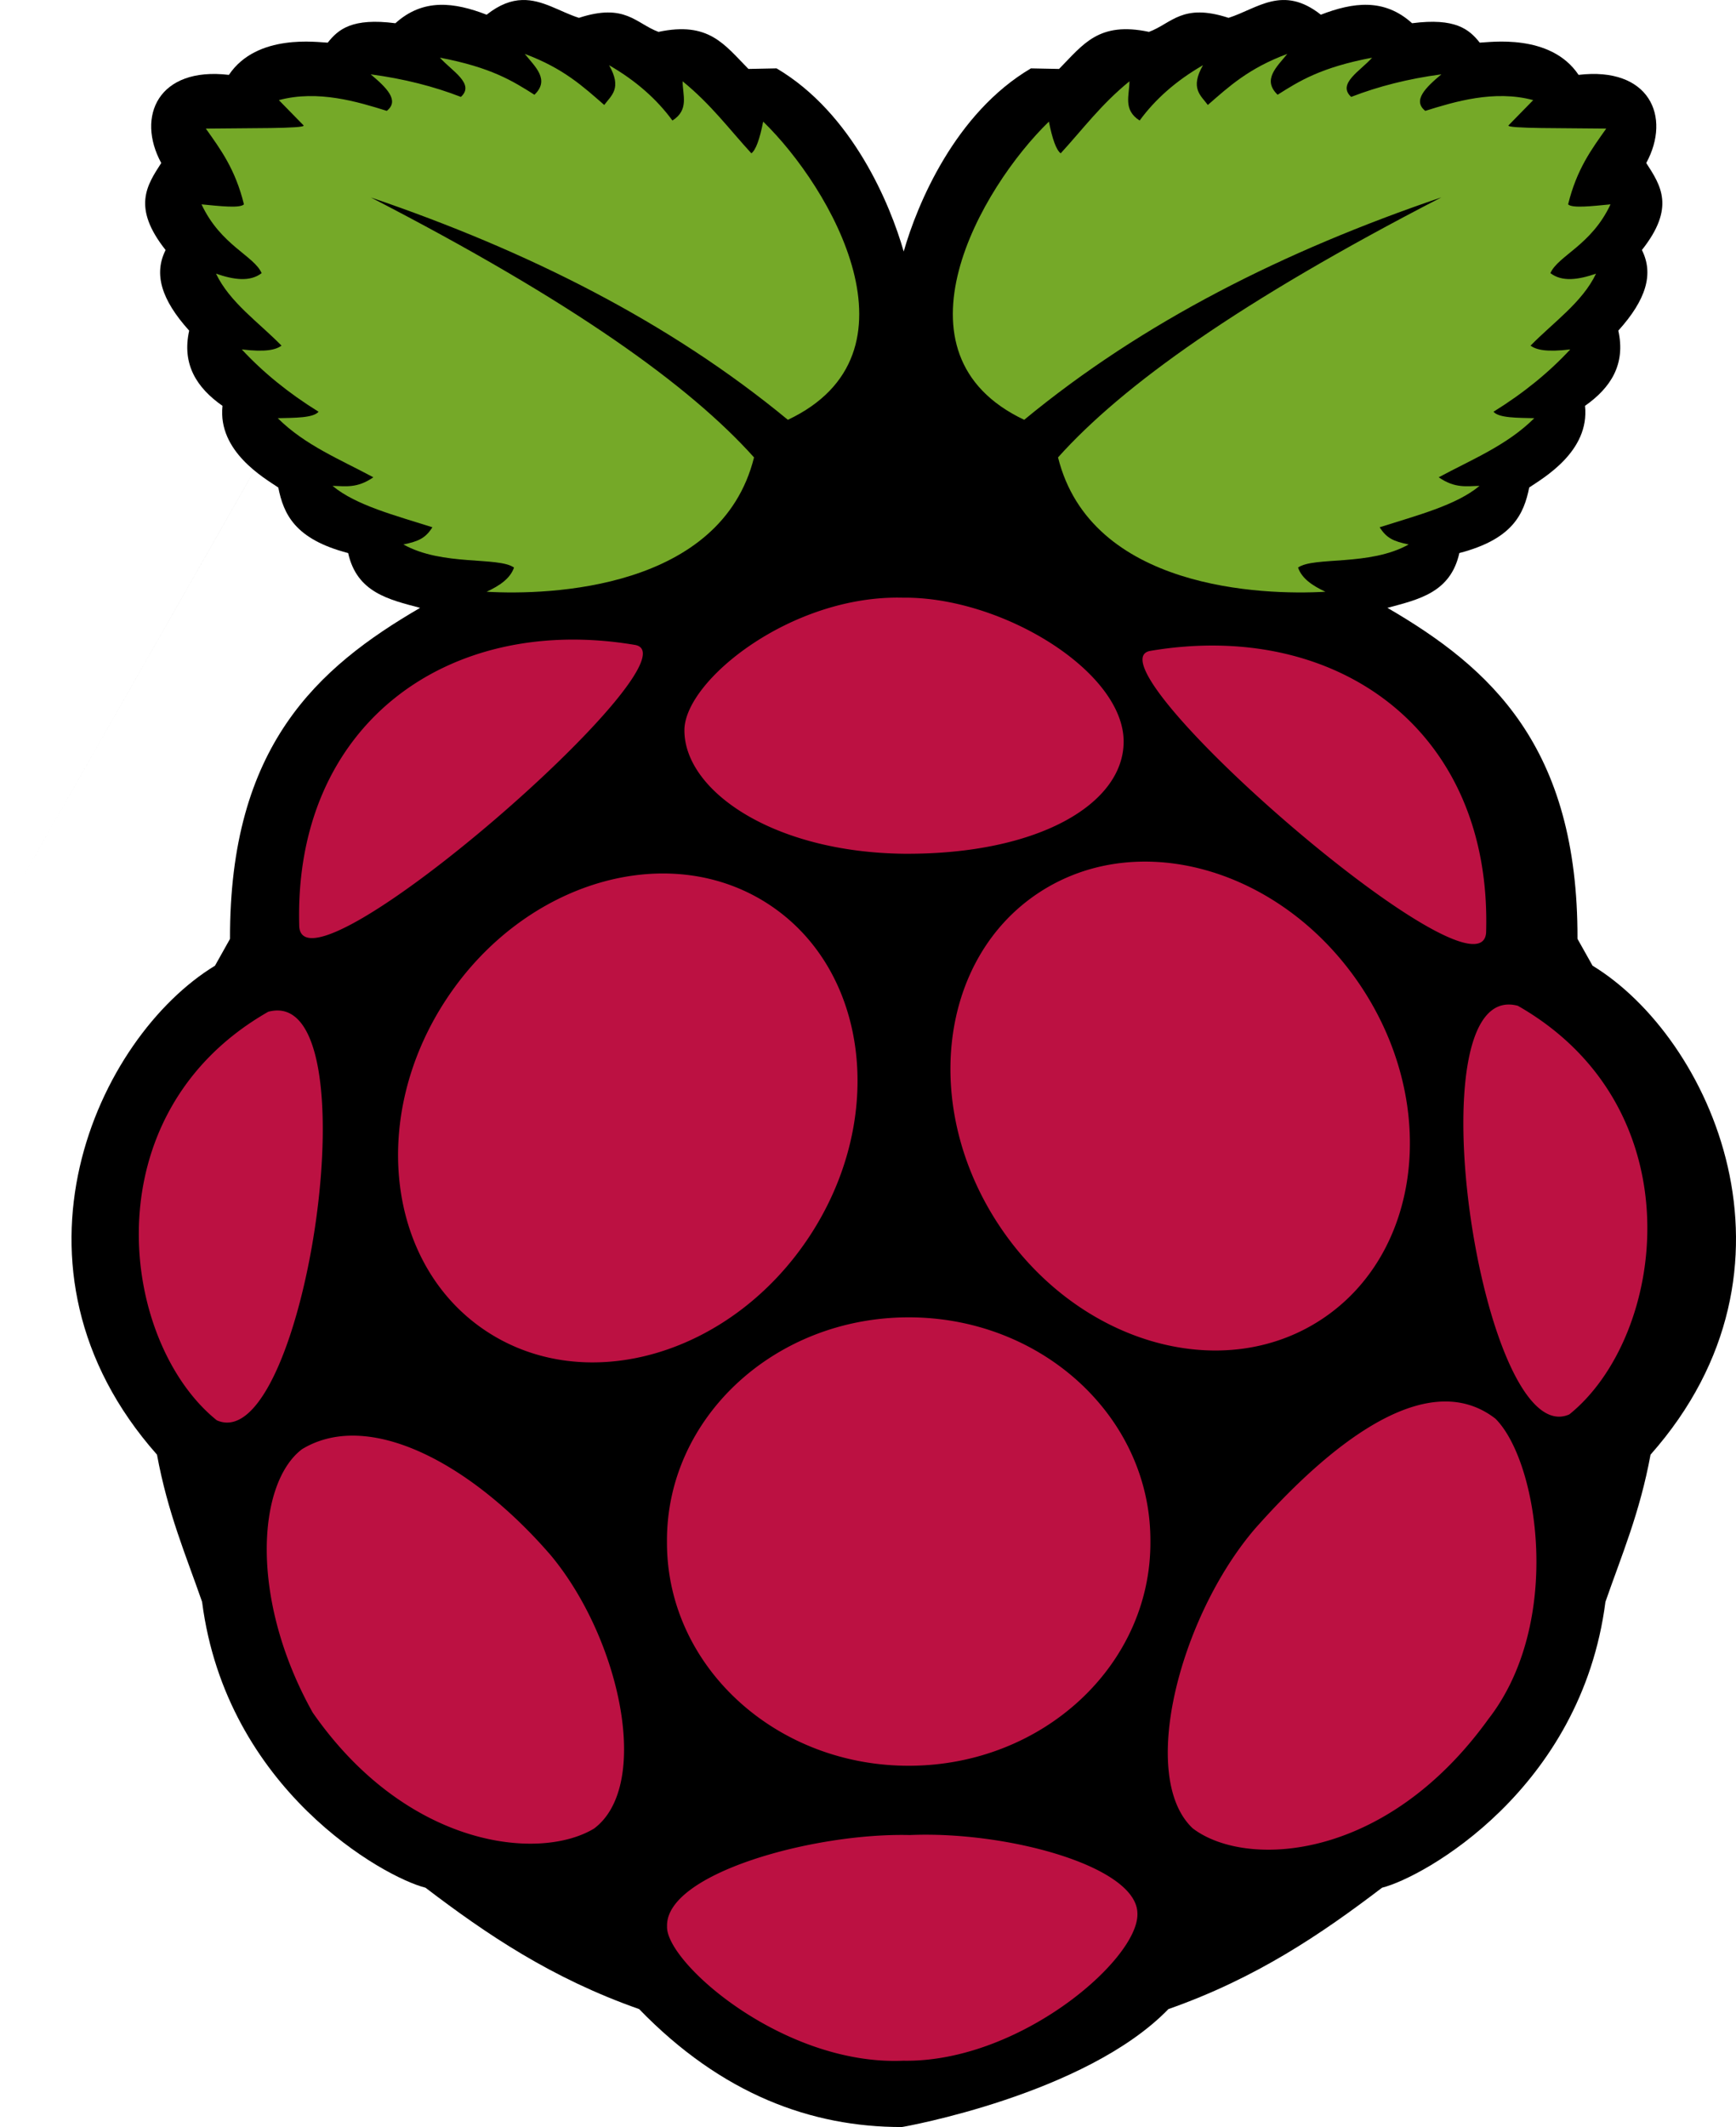 <svg xmlns="http://www.w3.org/2000/svg" viewBox="0 0 267 326.92">
  <path d="M80.298.005c-1.653.05-3.433.662-5.453 2.255C69.9.353 65.102-.31 60.813 3.573c-6.623-.86-8.775.914-10.406 2.984-1.454-.03-10.879-1.495-15.202 4.953C24.343 10.225 20.91 17.899 24.8 25.056c-2.219 3.434-4.518 6.827.67 13.375-1.835 3.646-.697 7.602 3.626 12.389-1.14 5.127 1.102 8.743 5.125 11.562-.753 7.015 6.433 11.094 8.578 12.547.824 4.087 2.541 7.945 10.748 10.077 1.354 6.092 6.286 7.144 11.063 8.422-15.787 9.177-29.325 21.25-29.233 50.875l-2.313 4.125c-18.102 11.008-34.388 46.39-8.92 75.148 1.663 9.002 4.453 15.468 6.937 22.624 3.715 28.836 27.962 42.339 34.358 43.936 9.371 7.138 19.352 13.91 32.86 18.656 12.731 13.13 26.525 18.136 40.394 18.128.204 0 28.277-4.996 41.01-18.128 13.506-4.745 23.487-11.518 32.86-18.656 6.394-1.597 30.641-15.1 34.356-43.936 2.484-7.156 5.274-13.622 6.938-22.624 25.466-28.761 9.181-64.144-8.92-75.152l-2.317-4.125c.092-29.622-13.446-41.696-29.233-50.875 4.776-1.278 9.71-2.33 11.062-8.422 8.207-2.133 9.925-5.99 10.748-10.077 2.146-1.453 9.331-5.532 8.58-12.547 4.021-2.82 6.264-6.436 5.123-11.562 4.324-4.787 5.461-8.743 3.626-12.39 5.19-6.544 2.887-9.937.671-13.371 3.888-7.157.457-14.832-10.409-13.546-4.32-6.448-13.744-4.984-15.202-4.954-1.63-2.07-3.782-3.842-10.405-2.983-4.289-3.883-9.085-3.221-14.032-1.313-5.874-4.635-9.76-.92-14.2.485-7.112-2.324-8.739.859-12.233 2.156-7.756-1.64-10.113 1.929-13.83 5.695l-4.326-.086c-11.698 6.894-17.51 20.932-19.57 28.149-2.06-7.218-7.859-21.256-19.555-28.15l-4.325.087c-3.723-3.766-6.079-7.334-13.835-5.695C97.78 3.603 96.16.42 89.042 2.744c-2.914-.922-5.594-2.838-8.749-2.74L0 141"/>
  <path fill="#75a928" d="M57.008 30.334c31.036 16 49.079 28.945 58.964 39.969-5.062 20.289-31.47 21.215-41.126 20.646 1.977-.92 3.627-2.023 4.212-3.716-2.423-1.722-11.014-.182-17.012-3.551 2.304-.478 3.382-.943 4.459-2.643-5.666-1.807-11.77-3.365-15.36-6.36 1.937.025 3.746.435 6.276-1.32-5.075-2.735-10.491-4.903-14.699-9.084 2.624-.064 5.453-.026 6.276-.991-4.645-2.878-8.565-6.078-11.809-9.58 3.672.444 5.223.063 6.111-.577-3.512-3.597-7.956-6.634-10.075-11.066 2.726.94 5.221 1.3 7.019-.082-1.193-2.692-6.305-4.28-9.249-10.571 2.871.279 5.915.626 6.524 0-1.332-5.428-3.618-8.48-5.86-11.642 6.143-.091 15.451.024 15.03-.495L42.89 15.39c6.001-1.616 12.141.259 16.599 1.65 2.001-1.578-.036-3.575-2.478-5.614 5.1.68 9.708 1.853 13.874 3.468 2.225-2.01-1.445-4.02-3.221-6.028 7.879 1.494 11.217 3.595 14.534 5.698 2.407-2.307.138-4.268-1.486-6.276 5.941 2.2 9.001 5.04 12.222 7.845 1.092-1.474 2.775-2.555.743-6.111 4.218 2.43 7.395 5.296 9.745 8.506 2.61-1.662 1.555-3.934 1.569-6.03 4.384 3.567 7.166 7.362 10.571 11.067.686-.5 1.286-2.193 1.817-4.872 10.457 10.145 25.234 35.7 3.798 45.832-18.243-15.046-40.031-25.983-64.176-34.187l.007-.004M221.686 30.334c-31.032 16.003-49.075 28.943-58.959 39.969 5.062 20.289 31.469 21.215 41.125 20.646-1.977-.92-3.627-2.023-4.211-3.716 2.423-1.722 11.014-.182 17.011-3.551-2.304-.478-3.381-.943-4.459-2.643 5.667-1.807 11.771-3.365 15.36-6.36-1.937.025-3.746.435-6.276-1.32 5.076-2.735 10.492-4.903 14.7-9.084-2.625-.064-5.454-.026-6.276-.991 4.645-2.878 8.565-6.078 11.809-9.58-3.673.444-5.223.063-6.111-.577 3.511-3.597 7.956-6.634 10.075-11.066-2.727.94-5.222 1.3-7.02-.082 1.193-2.692 6.306-4.28 9.249-10.571-2.87.279-5.915.626-6.524 0 1.335-5.43 3.621-8.482 5.863-11.644-6.143-.091-15.451.024-15.03-.495l3.799-3.882c-6.001-1.615-12.141.26-16.599 1.652-2.001-1.58.035-3.576 2.477-5.615-5.099.68-9.708 1.853-13.873 3.468-2.226-2.01 1.445-4.02 3.221-6.028-7.879 1.494-11.217 3.595-14.535 5.698-2.407-2.307-.137-4.268 1.487-6.276-5.941 2.2-9.001 5.04-12.222 7.845-1.093-1.474-2.775-2.555-.744-6.111-4.217 2.43-7.394 5.296-9.744 8.506-2.61-1.662-1.555-3.935-1.569-6.03-4.384 3.567-7.166 7.36-10.571 11.067-.686-.5-1.286-2.193-1.817-4.873-10.457 10.146-25.234 35.7-3.798 45.833 18.233-15.05 40.02-25.985 64.166-34.19h-.004"/>
  <path fill="#bc1142" d="M176.933 236.933c.108 18.933-16.449 34.362-36.98 34.46-20.532.1-37.264-15.166-37.372-34.1a21.72 21.72 0 0 1 0-.36c-.108-18.932 16.448-34.361 36.98-34.461 20.532-.1 37.263 15.167 37.372 34.1v.36M118.246 139.004c15.404 10.093 18.181 32.969 6.202 51.095-11.979 18.127-34.177 24.64-49.581 14.549-15.404-10.093-18.18-32.97-6.202-51.095 11.979-18.127 34.177-24.641 49.581-14.55M159.822 137.177c-15.403 10.092-18.18 32.969-6.202 51.095 11.979 18.127 34.177 24.64 49.581 14.548 15.404-10.092 18.181-32.968 6.202-51.095-11.978-18.126-34.176-24.64-49.581-14.548M41.258 155.504c16.631-4.458 5.615 68.803-7.917 62.792-14.885-11.972-19.679-47.033 7.917-62.792M233.453 154.59c-16.633-4.456-5.615 68.808 7.917 62.797 14.885-11.973 19.679-47.038-7.917-62.796M176.946 100.034c28.701-4.846 52.583 12.206 51.619 43.328-.944 11.932-62.193-41.551-51.619-43.328M97.646 99.12c-28.703-4.846-52.583 12.21-51.619 43.33.944 11.93 62.194-41.552 51.619-43.33M138.874 91.863c-17.13-.446-33.57 12.713-33.61 20.346-.047 9.274 13.544 18.77 33.727 19.01 20.61.148 33.762-7.6 33.828-17.171.076-10.844-18.745-22.353-33.945-22.186M139.92 282.043c14.935-.652 34.975 4.81 35.015 12.057.248 7.036-18.175 22.934-36.005 22.627-18.466.797-36.573-15.126-36.336-20.645-.277-8.092 22.484-14.41 37.326-14.04M84.756 239.098c10.633 12.81 15.481 35.316 6.607 41.95-8.395 5.066-28.782 2.98-43.272-17.837-9.773-17.468-8.514-35.243-1.652-40.465 10.261-6.25 26.115 2.193 38.318 16.352h-.001M192.956 235.037c-11.505 13.475-17.911 38.053-9.519 45.969 8.025 6.15 29.567 5.29 45.479-16.79 11.554-14.828 7.683-39.593 1.083-46.17-9.804-7.582-23.879 2.123-37.043 16.987v.004"/>
</svg>

